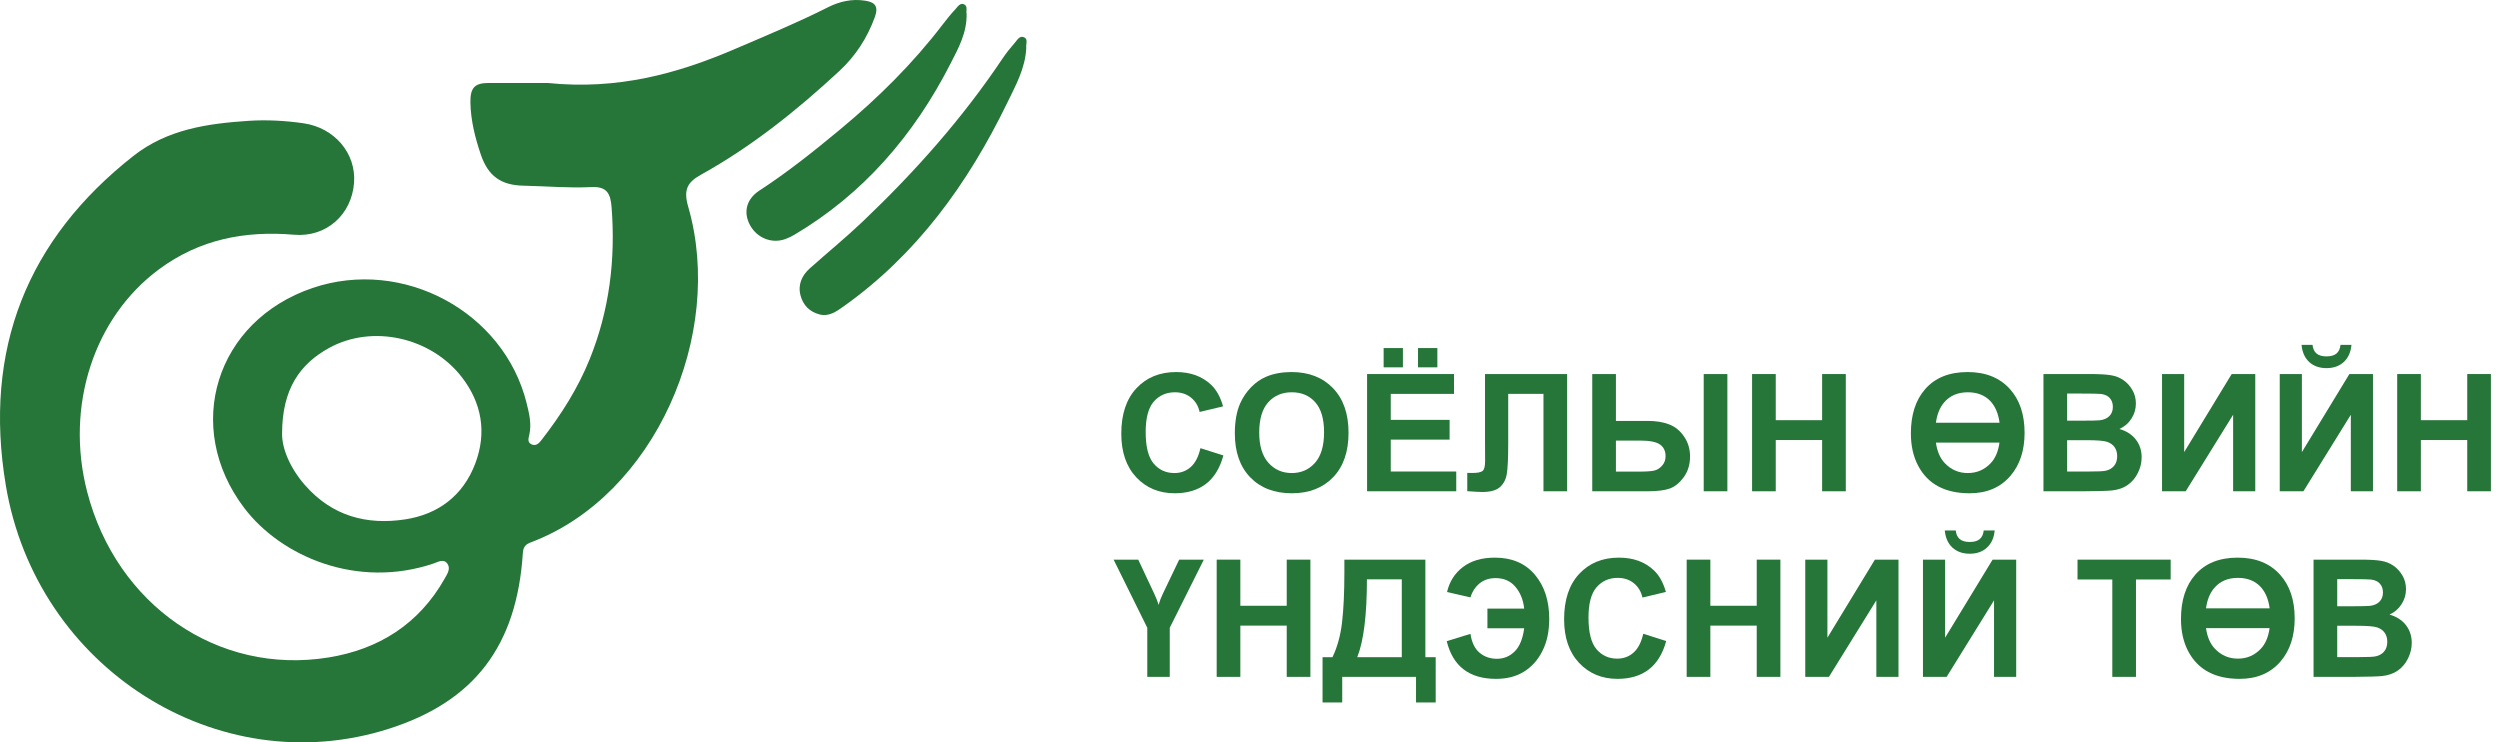 <svg width="229" height="68" viewBox="0 0 229 68" fill="none" xmlns="http://www.w3.org/2000/svg">
<path d="M109.961 41.053L112.063 41.719C111.741 42.891 111.204 43.763 110.452 44.334C109.705 44.9 108.755 45.184 107.603 45.184C106.177 45.184 105.005 44.698 104.087 43.726C103.169 42.749 102.71 41.416 102.71 39.727C102.71 37.94 103.172 36.553 104.095 35.567C105.018 34.576 106.231 34.08 107.735 34.08C109.048 34.08 110.115 34.468 110.936 35.245C111.424 35.704 111.79 36.363 112.034 37.222L109.888 37.735C109.761 37.178 109.495 36.739 109.09 36.416C108.689 36.094 108.201 35.933 107.625 35.933C106.829 35.933 106.182 36.219 105.684 36.79C105.191 37.361 104.944 38.287 104.944 39.566C104.944 40.923 105.188 41.89 105.677 42.466C106.165 43.042 106.8 43.331 107.581 43.331C108.157 43.331 108.653 43.148 109.068 42.781C109.483 42.415 109.781 41.839 109.961 41.053Z" fill="#267539"/>
<path d="M113.111 39.698C113.111 38.604 113.274 37.686 113.602 36.944C113.846 36.397 114.178 35.906 114.598 35.472C115.022 35.037 115.486 34.715 115.989 34.505C116.658 34.222 117.43 34.08 118.304 34.08C119.886 34.08 121.15 34.571 122.098 35.552C123.05 36.534 123.526 37.898 123.526 39.647C123.526 41.38 123.055 42.737 122.112 43.719C121.17 44.695 119.91 45.184 118.333 45.184C116.736 45.184 115.467 44.698 114.524 43.726C113.582 42.749 113.111 41.407 113.111 39.698ZM115.345 39.624C115.345 40.84 115.625 41.763 116.187 42.393C116.749 43.018 117.461 43.331 118.326 43.331C119.19 43.331 119.898 43.02 120.45 42.4C121.006 41.775 121.285 40.84 121.285 39.595C121.285 38.365 121.014 37.447 120.472 36.841C119.935 36.236 119.219 35.933 118.326 35.933C117.432 35.933 116.712 36.241 116.165 36.856C115.618 37.466 115.345 38.389 115.345 39.624Z" fill="#267539"/>
<path d="M125.225 45.001V34.263H133.187V36.08H127.393V38.46H132.784V40.269H127.393V43.191H133.392V45.001H125.225ZM126.741 33.648V31.883H128.506V33.648H126.741ZM129.891 33.648V31.883H131.663V33.648H129.891Z" fill="#267539"/>
<path d="M136.028 34.263H143.55V45.001H141.382V36.08H138.152V40.665C138.152 41.978 138.108 42.896 138.021 43.419C137.933 43.936 137.718 44.341 137.376 44.634C137.039 44.922 136.509 45.066 135.787 45.066C135.533 45.066 135.071 45.042 134.402 44.993V43.316L134.886 43.323C135.34 43.323 135.645 43.262 135.801 43.14C135.958 43.018 136.036 42.718 136.036 42.239L136.028 40.394V34.263Z" fill="#267539"/>
<path d="M145.85 34.263H148.018V38.555H150.918C151.68 38.555 152.334 38.66 152.881 38.87C153.433 39.075 153.892 39.446 154.258 39.983C154.625 40.516 154.808 41.128 154.808 41.822C154.808 42.549 154.617 43.177 154.236 43.704C153.855 44.227 153.431 44.573 152.962 44.744C152.498 44.915 151.817 45.001 150.918 45.001H145.85V34.263ZM148.018 43.199H150.135C150.809 43.199 151.277 43.167 151.541 43.103C151.81 43.035 152.046 42.884 152.251 42.649C152.461 42.415 152.566 42.129 152.566 41.792C152.566 41.314 152.396 40.955 152.054 40.716C151.717 40.477 151.106 40.357 150.223 40.357H148.018V43.199ZM156.06 34.263H158.228V45.001H156.06V34.263Z" fill="#267539"/>
<path d="M160.491 45.001V34.263H162.659V38.489H166.907V34.263H169.075V45.001H166.907V40.306H162.659V45.001H160.491Z" fill="#267539"/>
<path d="M185.452 39.647C185.452 41.263 185.022 42.574 184.163 43.58C183.25 44.649 182 45.184 180.413 45.184C178.162 45.184 176.592 44.344 175.704 42.664C175.259 41.824 175.037 40.835 175.037 39.698C175.037 37.994 175.472 36.644 176.341 35.648C177.254 34.602 178.55 34.08 180.23 34.08C181.885 34.08 183.179 34.6 184.112 35.64C185.005 36.636 185.452 37.972 185.452 39.647ZM183.16 38.724C183.047 37.869 182.757 37.198 182.288 36.709C181.78 36.192 181.102 35.933 180.252 35.933C179.324 35.933 178.597 36.248 178.069 36.878C177.679 37.342 177.432 37.957 177.33 38.724H183.16ZM183.152 40.54H177.33C177.442 41.341 177.71 41.966 178.135 42.415C178.711 43.025 179.417 43.331 180.252 43.331C181.082 43.331 181.783 43.028 182.354 42.422C182.774 41.978 183.04 41.351 183.152 40.54Z" fill="#267539"/>
<path d="M187.181 34.263H191.473C192.322 34.263 192.955 34.3 193.37 34.373C193.79 34.441 194.163 34.588 194.49 34.812C194.822 35.037 195.098 35.337 195.318 35.713C195.538 36.084 195.647 36.502 195.647 36.966C195.647 37.469 195.511 37.93 195.237 38.35C194.969 38.77 194.603 39.085 194.139 39.295C194.793 39.485 195.296 39.81 195.647 40.269C195.999 40.728 196.175 41.268 196.175 41.888C196.175 42.376 196.06 42.852 195.831 43.316C195.606 43.775 195.296 44.144 194.9 44.422C194.51 44.695 194.026 44.864 193.45 44.927C193.089 44.966 192.217 44.991 190.835 45.001H187.181V34.263ZM189.349 36.05V38.533H190.77C191.614 38.533 192.139 38.521 192.344 38.497C192.715 38.453 193.006 38.326 193.216 38.116C193.431 37.901 193.538 37.62 193.538 37.273C193.538 36.941 193.445 36.673 193.26 36.468C193.079 36.258 192.808 36.131 192.447 36.087C192.232 36.062 191.614 36.05 190.594 36.05H189.349ZM189.349 40.32V43.191H191.355C192.137 43.191 192.632 43.169 192.842 43.126C193.165 43.067 193.426 42.925 193.626 42.701C193.831 42.471 193.934 42.166 193.934 41.785C193.934 41.463 193.855 41.19 193.699 40.965C193.543 40.74 193.316 40.577 193.018 40.474C192.725 40.372 192.085 40.32 191.099 40.32H189.349Z" fill="#267539"/>
<path d="M198.042 34.263H200.071V41.412L204.422 34.263H206.583V45.001H204.554V37.991L200.21 45.001H198.042V34.263Z" fill="#267539"/>
<path d="M208.824 34.263H210.853V41.412L215.203 34.263H217.364V45.001H215.335V37.991L210.992 45.001H208.824V34.263ZM214.39 31.59H215.394C215.335 32.254 215.101 32.776 214.69 33.157C214.285 33.533 213.758 33.721 213.108 33.721C212.459 33.721 211.929 33.533 211.519 33.157C211.114 32.776 210.882 32.254 210.823 31.59H211.827C211.861 31.936 211.983 32.2 212.193 32.381C212.403 32.557 212.708 32.645 213.108 32.645C213.509 32.645 213.814 32.557 214.024 32.381C214.234 32.2 214.356 31.936 214.39 31.59Z" fill="#267539"/>
<path d="M219.583 45.001V34.263H221.751V38.489H225.999V34.263H228.167V45.001H225.999V40.306H221.751V45.001H219.583Z" fill="#267539"/>
<path d="M110.269 51.263L107.149 57.503V62.001H105.091V57.503L102.007 51.263H104.263L105.728 54.383C105.918 54.784 106.05 55.128 106.124 55.416C106.221 55.069 106.353 54.725 106.519 54.383L108.013 51.263H110.269Z" fill="#267539"/>
<path d="M111.448 62.001V51.263H113.616V55.489H117.864V51.263H120.032V62.001H117.864V57.306H113.616V62.001H111.448Z" fill="#267539"/>
<path d="M123.145 51.263H130.564V60.199H131.509V64.344H129.708V62.001H122.947V64.344H121.146V60.199H122.054C122.498 59.281 122.791 58.216 122.933 57.005C123.074 55.79 123.145 54.254 123.145 52.398V51.263ZM125.21 53.065C125.21 56.327 124.915 58.705 124.324 60.199H128.404V53.065H125.21Z" fill="#267539"/>
<path d="M136.248 55.746H139.617C139.529 54.945 139.261 54.281 138.812 53.753C138.367 53.221 137.762 52.955 136.995 52.955C136.414 52.955 135.926 53.116 135.53 53.438C135.135 53.761 134.856 54.188 134.695 54.72L132.549 54.23C132.769 53.277 133.252 52.516 134 51.944C134.751 51.368 135.728 51.08 136.929 51.08C138.492 51.08 139.712 51.6 140.591 52.64C141.47 53.675 141.91 55.025 141.91 56.69C141.91 57.823 141.705 58.797 141.294 59.613C140.889 60.428 140.33 61.06 139.617 61.51C138.904 61.959 138.045 62.184 137.039 62.184C134.593 62.184 133.086 61.034 132.52 58.734L134.695 58.06C134.808 58.836 135.083 59.413 135.523 59.789C135.967 60.16 136.497 60.345 137.112 60.345C137.747 60.345 138.289 60.123 138.738 59.679C139.192 59.234 139.485 58.524 139.617 57.547H136.248V55.746Z" fill="#267539"/>
<path d="M150.523 58.053L152.625 58.719C152.303 59.891 151.766 60.763 151.014 61.334C150.267 61.9 149.317 62.184 148.165 62.184C146.739 62.184 145.567 61.698 144.649 60.726C143.731 59.749 143.272 58.416 143.272 56.727C143.272 54.94 143.733 53.553 144.656 52.567C145.579 51.576 146.792 51.08 148.296 51.08C149.61 51.08 150.677 51.468 151.497 52.245C151.985 52.704 152.352 53.363 152.596 54.222L150.45 54.735C150.323 54.178 150.057 53.739 149.651 53.416C149.251 53.094 148.763 52.933 148.187 52.933C147.391 52.933 146.744 53.219 146.246 53.79C145.752 54.361 145.506 55.287 145.506 56.566C145.506 57.923 145.75 58.89 146.238 59.466C146.727 60.042 147.361 60.331 148.143 60.331C148.719 60.331 149.214 60.148 149.629 59.781C150.044 59.415 150.342 58.839 150.523 58.053Z" fill="#267539"/>
<path d="M154.5 62.001V51.263H156.668V55.489H160.916V51.263H163.084V62.001H160.916V57.306H156.668V62.001H154.5Z" fill="#267539"/>
<path d="M165.362 51.263H167.391V58.412L171.741 51.263H173.902V62.001H171.873V54.991L167.53 62.001H165.362V51.263Z" fill="#267539"/>
<path d="M176.143 51.263H178.172V58.412L182.522 51.263H184.683V62.001H182.654V54.991L178.311 62.001H176.143V51.263ZM181.709 48.59H182.713C182.654 49.254 182.42 49.776 182.01 50.157C181.604 50.533 181.077 50.721 180.428 50.721C179.778 50.721 179.249 50.533 178.838 50.157C178.433 49.776 178.201 49.254 178.143 48.59H179.146C179.18 48.937 179.302 49.2 179.512 49.381C179.722 49.557 180.027 49.645 180.428 49.645C180.828 49.645 181.133 49.557 181.343 49.381C181.553 49.2 181.675 48.937 181.709 48.59Z" fill="#267539"/>
<path d="M193.487 62.001V53.08H190.301V51.263H198.833V53.08H195.655V62.001H193.487Z" fill="#267539"/>
<path d="M210.193 56.647C210.193 58.263 209.764 59.574 208.904 60.58C207.991 61.649 206.741 62.184 205.154 62.184C202.903 62.184 201.333 61.344 200.445 59.664C200 58.824 199.778 57.835 199.778 56.698C199.778 54.994 200.213 53.644 201.082 52.648C201.995 51.602 203.292 51.08 204.971 51.08C206.626 51.08 207.92 51.6 208.853 52.64C209.747 53.636 210.193 54.972 210.193 56.647ZM207.901 55.724C207.789 54.869 207.498 54.198 207.029 53.709C206.521 53.192 205.843 52.933 204.993 52.933C204.065 52.933 203.338 53.248 202.811 53.878C202.42 54.342 202.173 54.957 202.071 55.724H207.901ZM207.894 57.54H202.071C202.183 58.341 202.452 58.966 202.876 59.415C203.453 60.025 204.158 60.331 204.993 60.331C205.823 60.331 206.524 60.028 207.095 59.422C207.515 58.978 207.781 58.351 207.894 57.54Z" fill="#267539"/>
<path d="M211.922 51.263H216.214C217.063 51.263 217.696 51.3 218.111 51.373C218.531 51.441 218.904 51.588 219.231 51.812C219.563 52.037 219.839 52.337 220.059 52.713C220.279 53.084 220.389 53.502 220.389 53.966C220.389 54.469 220.252 54.93 219.979 55.35C219.71 55.77 219.344 56.085 218.88 56.295C219.534 56.485 220.037 56.81 220.389 57.269C220.74 57.728 220.916 58.268 220.916 58.888C220.916 59.376 220.801 59.852 220.572 60.316C220.347 60.775 220.037 61.144 219.642 61.422C219.251 61.695 218.768 61.864 218.191 61.927C217.83 61.966 216.958 61.991 215.577 62.001H211.922V51.263ZM214.09 53.05V55.533H215.511C216.355 55.533 216.88 55.521 217.085 55.497C217.457 55.453 217.747 55.326 217.957 55.116C218.172 54.901 218.279 54.62 218.279 54.273C218.279 53.941 218.187 53.673 218.001 53.468C217.82 53.258 217.549 53.131 217.188 53.087C216.973 53.062 216.355 53.05 215.335 53.05H214.09ZM214.09 57.32V60.191H216.097C216.878 60.191 217.374 60.169 217.583 60.126C217.906 60.067 218.167 59.925 218.367 59.701C218.572 59.471 218.675 59.166 218.675 58.785C218.675 58.463 218.597 58.19 218.44 57.965C218.284 57.74 218.057 57.577 217.759 57.474C217.466 57.372 216.827 57.32 215.84 57.32H214.09Z" fill="#267539"/>
<path d="M50.162 7.601C56.559 8.256 62.02 6.764 67.345 4.478C70.188 3.258 73.046 2.076 75.817 0.678C76.902 0.131 78.041 -0.13 79.252 0.064C80.129 0.203 80.507 0.552 80.129 1.581C79.423 3.511 78.358 5.136 76.878 6.51C72.963 10.142 68.82 13.448 64.177 16.021C62.934 16.71 62.601 17.417 63.038 18.931C66.429 30.657 59.951 45.385 48.68 49.658C48.2 49.839 47.934 50.034 47.894 50.647C47.342 59.169 43.452 64.256 35.624 66.754C19.994 71.743 3.336 61.231 0.533 44.459C-1.556 31.96 2.525 21.899 12.227 14.277C15.33 11.839 19.018 11.318 22.751 11.07C24.437 10.958 26.124 11.052 27.804 11.293C30.629 11.697 32.63 14.032 32.432 16.739C32.22 19.645 29.905 21.754 26.943 21.502C22.455 21.119 18.298 21.908 14.571 24.664C8.593 29.081 5.954 37.211 7.983 45.048C10.665 55.412 19.967 61.871 30.106 60.222C34.625 59.487 38.352 57.224 40.745 52.978C40.986 52.55 41.291 52.089 40.99 51.647C40.649 51.141 40.123 51.479 39.711 51.617C32.694 53.983 25.738 50.959 22.381 46.542C16.736 39.117 19.753 29.387 28.633 26.378C36.909 23.573 46.17 28.552 48.24 36.937C48.469 37.865 48.704 38.806 48.492 39.788C48.422 40.111 48.268 40.521 48.696 40.707C49.137 40.901 49.41 40.555 49.647 40.249C51.399 37.987 52.932 35.583 54.019 32.892C55.818 28.433 56.394 23.791 56.022 18.988C55.924 17.724 55.593 17.063 54.158 17.137C52.098 17.241 50.025 17.051 47.958 17.009C45.909 16.968 44.718 16.15 44.04 14.149C43.522 12.62 43.122 11.046 43.09 9.409C43.065 8.025 43.493 7.6 44.773 7.601C46.758 7.603 48.742 7.601 50.162 7.601ZM25.839 39.702C25.812 41.062 26.563 42.865 27.922 44.422C30.418 47.281 33.603 48.116 37.129 47.573C40.119 47.112 42.418 45.42 43.539 42.446C44.601 39.628 44.14 36.916 42.296 34.539C39.468 30.89 34.107 29.681 30.13 31.88C27.459 33.357 25.846 35.648 25.839 39.702Z" fill="#267539"/>
<path d="M94.006 4.412C93.912 6.268 93.028 7.844 92.256 9.432C88.655 16.848 83.953 23.325 77.267 28.07C76.605 28.54 75.932 29.029 75.056 28.797C74.163 28.562 73.563 27.964 73.326 27.055C73.069 26.062 73.462 25.223 74.169 24.591C75.798 23.137 77.485 21.76 79.072 20.248C83.812 15.732 88.148 10.861 91.827 5.369C92.163 4.867 92.543 4.393 92.939 3.94C93.178 3.668 93.418 3.193 93.852 3.44C94.184 3.629 93.95 4.081 94.006 4.412Z" fill="#267539"/>
<path d="M88.543 1.244C88.577 3.024 87.785 4.422 87.086 5.792C83.721 12.392 79.074 17.767 72.774 21.499C72.519 21.65 72.25 21.779 71.974 21.883C70.741 22.357 69.363 21.825 68.71 20.638C68.088 19.509 68.316 18.265 69.559 17.456C72.173 15.754 74.608 13.806 77.008 11.812C80.439 8.963 83.608 5.829 86.347 2.248C86.715 1.768 87.092 1.295 87.503 0.857C87.721 0.623 87.953 0.214 88.326 0.405C88.679 0.586 88.463 1.044 88.543 1.244Z" fill="#267539"/>
</svg>
